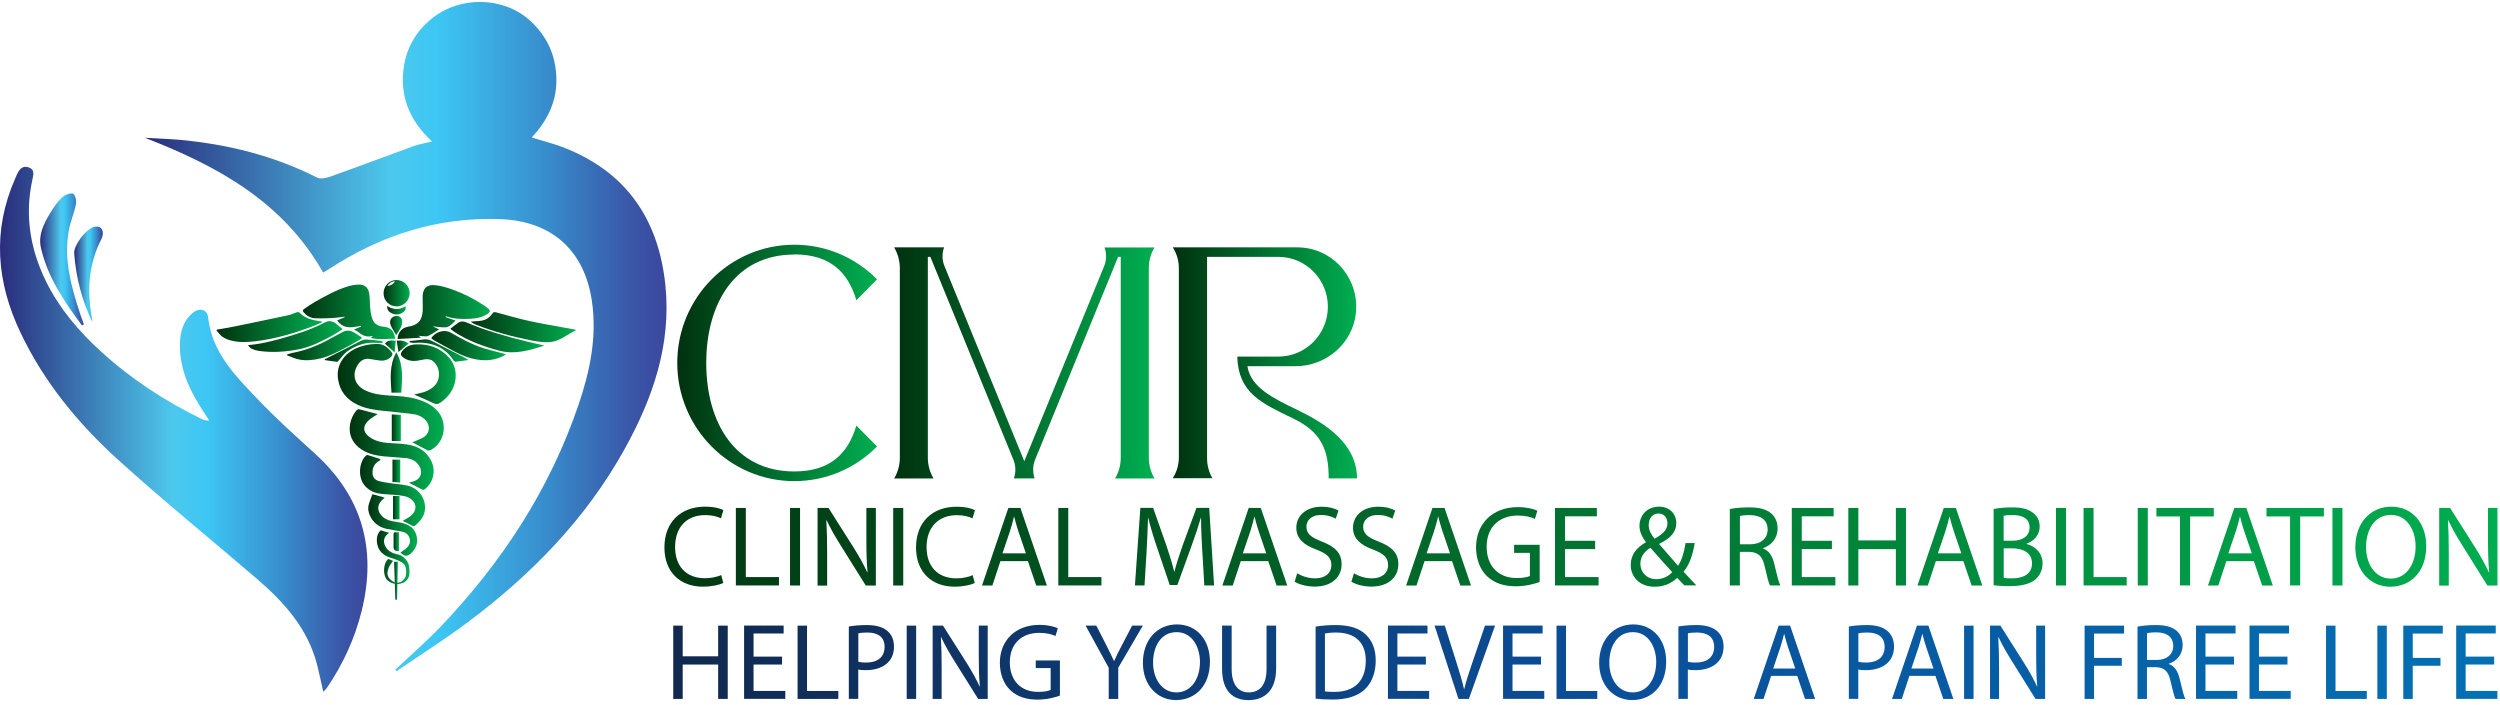 <?xml version="1.0" encoding="UTF-8"?> <svg xmlns="http://www.w3.org/2000/svg" width="376" height="106" viewBox="0 0 376 106" fill="none"><path d="M59.451 100.716C61.759 98.537 64.165 96.464 66.351 94.168C75.542 84.512 82.715 73.542 87.035 60.807C88.742 55.784 89.811 50.614 89.019 45.263C87.88 37.57 82.905 33.224 75.189 32.955C65.842 32.628 57.38 35.333 49.578 40.403C49.294 40.59 48.999 40.759 48.606 41.005C42.579 30.332 32.694 24.952 21.797 20.723C22.647 20.77 23.492 20.811 24.336 20.857C25.192 20.904 26.048 20.939 26.898 21.015C34.163 21.681 41.15 23.387 47.709 26.716C48.23 26.979 49.098 26.769 49.722 26.547C53.91 25.052 58.075 23.474 62.256 21.961C63.043 21.675 63.882 21.552 64.981 21.284C61.551 18.112 60.07 14.402 60.747 9.975C61.192 7.089 62.609 4.7 64.859 2.854C69.174 -0.686 75.768 -0.534 79.765 3.146C82.31 5.488 83.617 8.368 83.68 11.85C83.744 15.296 82.333 18.112 79.979 20.682C81.656 21.202 83.224 21.587 84.716 22.166C94.167 25.817 99.066 32.955 100.078 42.95C100.981 51.846 98.181 59.867 93.988 67.455C88.105 78.104 79.788 86.568 70.134 93.742C66.727 96.271 63.141 98.555 59.636 100.95C59.567 100.868 59.497 100.786 59.434 100.705L59.451 100.716Z" fill="url(#paint0_linear_0_2920)"></path><path d="M48.623 104.069C48.288 102.574 48.028 101.312 47.715 100.068C46.327 94.559 42.752 90.587 38.617 87.041C31.676 81.083 24.567 75.312 17.783 69.172C11.761 63.722 6.619 57.466 3.08 50.018C-0.53 42.424 -1.183 34.713 2.281 26.862C2.368 26.664 2.449 26.465 2.536 26.267C2.883 25.513 3.34 24.859 4.288 25.163C5.266 25.478 5.029 26.296 4.873 27.014C3.704 32.342 4.526 37.412 6.886 42.249C8.881 46.338 11.779 49.743 15.099 52.787C19.663 56.969 24.793 60.311 30.328 63.021C30.629 63.167 30.947 63.272 31.462 63.237C31.225 62.875 30.999 62.513 30.756 62.151C28.61 58.909 26.892 55.509 27.066 51.449C27.141 49.749 27.616 48.207 28.963 47.074C29.981 46.221 31.167 46.49 31.306 47.757C31.884 53.038 35.389 56.496 38.721 60.007C41.468 62.904 44.459 65.574 47.414 68.267C54.5 74.716 56.686 82.631 54.396 91.872C53.36 96.055 51.573 99.928 49.144 103.485C49.028 103.655 48.866 103.789 48.606 104.069H48.623Z" fill="url(#paint1_linear_0_2920)"></path><path d="M12.328 48.949C9.656 45.362 7.117 41.63 6.145 37.202C5.671 35.058 6.926 32.932 8.175 31.086C8.58 30.484 9.054 29.883 9.627 29.462C10.003 29.181 10.865 28.971 11.056 29.17C11.38 29.509 11.524 30.233 11.42 30.73C11.131 32.114 10.553 33.44 10.315 34.824C9.581 39.094 10.72 43.125 12.022 47.121C12.207 47.681 12.421 48.236 12.617 48.791C12.519 48.844 12.421 48.897 12.322 48.949H12.328Z" fill="url(#paint2_linear_0_2920)"></path><path d="M13.89 48.458C12.316 45.14 11.414 41.7 11.16 38.096C11.073 36.892 12.889 34.491 14.069 34.147C15 33.872 15.602 34.404 15.446 35.368C15.405 35.619 15.301 35.864 15.185 36.092C13.317 39.79 13.086 43.692 13.797 47.705C13.844 47.95 13.855 48.207 13.884 48.453L13.89 48.458Z" fill="url(#paint3_linear_0_2920)"></path><path d="M62.042 66.508C62.494 66.316 62.991 66.135 63.459 65.907C64.668 65.323 64.853 63.968 63.859 63.044C63.379 62.601 62.783 62.361 62.158 62.279C60.706 62.092 59.255 61.958 57.797 61.806C56.426 61.666 55.067 61.485 53.8 60.889C52.14 60.106 51.087 58.827 50.833 56.964C50.584 55.182 51.469 53.535 53.123 52.617C54.24 51.998 55.466 51.747 56.715 51.73C57.641 51.712 58.358 52.238 58.907 52.986C59.081 53.219 59.046 53.418 58.838 53.634C58.381 54.107 57.832 54.294 57.195 54.23C56.675 54.171 56.154 54.078 55.634 53.99C54.911 53.867 54.344 54.13 53.922 54.709C52.852 56.181 53.256 57.886 54.876 58.681C56.015 59.242 57.253 59.411 58.497 59.481C59.92 59.557 61.343 59.627 62.725 60.036C63.847 60.369 64.894 60.848 65.715 61.718C67.422 63.529 66.942 66.573 64.761 67.689C64.634 67.753 64.425 67.788 64.31 67.729C63.546 67.344 62.794 66.935 62.037 66.526L62.042 66.508Z" fill="url(#paint4_linear_0_2920)"></path><path d="M55.755 50.824C55.906 50.702 55.986 50.637 56.073 50.567C56.05 50.55 56.033 50.526 56.015 50.526C55.223 50.754 54.564 50.491 53.956 49.983C53.754 49.814 53.499 49.709 53.245 49.562C53.615 49.41 53.962 49.264 54.309 49.118C54.297 49.083 54.292 49.042 54.28 49.008C52.99 49.253 51.683 49.568 50.706 48.196C51.099 48.026 51.475 47.863 51.851 47.699C51.845 47.676 51.839 47.646 51.834 47.623C51.255 47.693 50.682 47.798 50.104 47.828C49.184 47.874 48.259 47.909 47.345 47.863C46.691 47.828 46.13 47.489 45.679 46.986C45.506 46.788 45.5 46.63 45.72 46.478C46.211 46.151 46.691 45.795 47.2 45.503C48.82 44.586 50.445 43.663 52.233 43.096C52.765 42.926 53.332 42.827 53.887 42.798C54.801 42.757 55.391 43.23 55.529 44.147C55.645 44.936 55.611 45.748 55.703 46.548C55.761 47.08 55.853 47.629 56.062 48.114C56.334 48.751 56.912 49.048 57.6 49.124C58.797 49.253 59.225 49.673 59.44 50.953C58.231 50.923 57.028 51.14 55.755 50.824Z" fill="url(#paint5_linear_0_2920)"></path><path d="M67.01 47.687C67.496 47.857 67.976 48.032 68.52 48.219C68.034 48.639 67.641 49.194 66.982 49.23C66.363 49.264 65.738 49.136 65.067 49.078C65.391 49.23 65.68 49.37 66.039 49.539C65.449 49.901 64.934 50.269 64.373 50.532C64.136 50.643 63.8 50.556 63.505 50.55C63.355 50.55 63.205 50.526 62.95 50.503C63.1 50.62 63.17 50.672 63.315 50.789C62.094 50.859 60.943 50.923 59.792 50.988C59.844 49.983 60.446 49.288 61.371 49.142C62.869 48.902 63.505 48.207 63.581 46.665C63.609 46.017 63.557 45.368 63.563 44.72C63.563 43.376 64.182 42.745 65.501 42.897C66.334 42.991 67.161 43.23 67.953 43.511C69.654 44.106 71.256 44.924 72.771 45.917C72.91 46.011 73.049 46.11 73.182 46.209C73.853 46.706 73.836 46.916 73.101 47.349C72.372 47.775 71.557 47.898 70.735 47.944C69.492 48.014 68.254 47.979 67.057 47.559L67.022 47.687H67.01Z" fill="url(#paint6_linear_0_2920)"></path><path d="M61.493 72.601C61.741 72.525 61.898 72.478 62.054 72.438C63.268 72.14 63.691 71.036 62.985 69.978C62.493 69.237 61.759 68.95 60.914 68.88C59.879 68.793 58.838 68.74 57.808 68.641C56.611 68.524 55.443 68.296 54.407 67.63C51.938 66.035 52.308 63.272 53.632 61.701C53.707 61.608 53.881 61.52 53.979 61.543C54.91 61.771 55.83 62.028 56.796 62.285C56.403 62.542 56.033 62.747 55.703 63.004C54.407 64.008 54.483 65.112 55.888 65.936C56.628 66.368 57.438 66.544 58.277 66.614C59.301 66.701 60.33 66.701 61.342 66.865C62.887 67.11 64.148 67.864 64.865 69.336C65.582 70.808 65.189 72.514 63.928 73.547C63.772 73.676 63.644 73.711 63.453 73.606C62.846 73.279 62.221 72.969 61.504 72.601H61.493Z" fill="url(#paint7_linear_0_2920)"></path><path d="M48.45 48.464C48.022 48.651 47.599 48.856 47.166 49.019C44.303 50.117 41.382 50.982 38.333 51.332C37.119 51.473 35.898 51.525 34.701 51.204C34.261 51.087 33.816 50.906 33.446 50.649C33.093 50.404 32.844 50.012 32.549 49.691C32.572 49.65 32.601 49.609 32.624 49.574C33.469 49.428 34.319 49.294 35.158 49.124C37.905 48.563 40.653 47.991 43.4 47.401C43.822 47.313 44.216 47.097 44.632 46.969C44.754 46.934 44.962 46.928 45.031 47.004C45.916 47.95 47.096 48.149 48.276 48.347C48.334 48.359 48.386 48.371 48.444 48.382C48.444 48.406 48.456 48.435 48.456 48.458L48.45 48.464Z" fill="url(#paint8_linear_0_2920)"></path><path d="M86.584 49.685C85.288 50.31 84.16 51.35 82.668 51.455C81.766 51.519 80.829 51.373 79.926 51.198C77.081 50.643 74.287 49.884 71.574 48.832C71.297 48.727 71.036 48.581 70.788 48.371C71.216 48.336 71.644 48.295 72.072 48.272C72.905 48.213 73.581 47.868 74.044 47.162C74.212 46.91 74.379 46.91 74.628 46.98C76.248 47.419 77.862 47.892 79.504 48.254C81.28 48.651 83.079 48.943 84.866 49.276C85.433 49.381 86 49.481 86.567 49.586C86.572 49.621 86.578 49.656 86.584 49.691V49.685Z" fill="url(#paint9_linear_0_2920)"></path><path d="M62.308 59.335C62.615 59.259 62.806 59.207 63.008 59.166C63.916 58.985 64.761 58.652 65.409 57.957C66.34 56.952 66.195 55.153 65.114 54.306C64.726 54.002 64.281 53.99 63.83 54.054C63.511 54.101 63.199 54.177 62.887 54.23C62.1 54.364 61.348 54.271 60.683 53.786C60.203 53.435 60.18 53.196 60.544 52.734C61.065 52.074 61.794 51.829 62.58 51.794C64.512 51.712 66.207 52.325 67.525 53.774C69.024 55.416 68.833 58.103 67.155 59.791C67.04 59.908 66.912 60.025 66.785 60.13C65.808 60.936 65.727 60.93 64.622 60.375C63.98 60.054 63.309 59.791 62.655 59.505C62.574 59.469 62.493 59.429 62.308 59.341V59.335Z" fill="url(#paint10_linear_0_2920)"></path><path d="M60.573 78.344C60.903 78.145 61.302 77.94 61.666 77.678C62.84 76.819 62.742 75.475 61.435 74.827C60.989 74.605 60.457 74.541 59.954 74.482C58.988 74.371 58.005 74.377 57.045 74.231C56.194 74.103 55.431 73.705 54.852 73.034C53.863 71.877 53.921 69.704 54.974 68.582C55.049 68.501 55.205 68.413 55.292 68.436C55.882 68.606 56.472 68.799 57.056 68.991C57.126 69.015 57.172 69.085 57.259 69.161C57.16 69.231 57.085 69.289 56.998 69.336C56.275 69.739 56.003 70.393 56.032 71.188C56.056 71.795 56.414 72.192 56.964 72.344C57.565 72.514 58.19 72.596 58.815 72.689C59.624 72.812 60.451 72.847 61.25 73.028C63.048 73.431 64.199 75.142 63.87 76.924C63.696 77.841 63.072 78.495 62.389 79.085C62.331 79.138 62.187 79.15 62.117 79.12C61.591 78.869 61.076 78.6 60.579 78.349L60.573 78.344Z" fill="url(#paint11_linear_0_2920)"></path><path d="M81.864 51.975C79.568 52.711 77.388 53.371 75.033 52.728C72.702 52.098 70.458 51.286 68.416 49.965C68.243 49.855 68.081 49.726 67.913 49.603C67.861 49.568 67.815 49.522 67.734 49.446C68.145 49.13 68.526 48.809 68.937 48.529C69.296 48.283 69.695 48.318 70.082 48.464C70.811 48.745 71.528 49.072 72.263 49.329C75.363 50.427 78.544 51.245 81.859 51.969L81.864 51.975Z" fill="url(#paint12_linear_0_2920)"></path><path d="M51.533 49.504C50.868 49.913 50.295 50.31 49.688 50.631C48.143 51.455 46.564 52.226 44.841 52.553C42.88 52.927 40.896 53.062 38.906 52.769C38.542 52.717 38.177 52.6 37.842 52.448C37.622 52.349 37.454 52.127 37.292 51.916C38.935 51.77 40.497 51.414 42.035 50.988C44.372 50.339 46.692 49.633 48.855 48.499C49.439 48.196 49.994 48.254 50.509 48.657C50.821 48.902 51.122 49.165 51.527 49.498L51.533 49.504Z" fill="url(#paint13_linear_0_2920)"></path><path d="M43.186 53.318C43.412 53.248 43.632 53.149 43.869 53.102C46.009 52.711 47.999 51.911 49.884 50.818C50.405 50.514 50.96 50.269 51.481 49.965C52.024 49.656 52.574 49.656 53.1 49.93C53.557 50.164 53.974 50.48 54.413 50.76C54.402 50.812 54.396 50.859 54.384 50.912C53.8 51.256 53.227 51.624 52.632 51.94C51.203 52.693 49.803 53.517 48.213 53.903C47.154 54.16 46.078 54.282 45.008 54.072C44.378 53.949 43.782 53.663 43.169 53.447C43.169 53.4 43.181 53.359 43.186 53.313V53.318Z" fill="url(#paint14_linear_0_2920)"></path><path d="M76.103 53.319C74.848 54.054 73.593 54.276 72.268 54.142C70.921 54.008 69.671 53.552 68.474 52.927C67.415 52.372 66.374 51.788 65.327 51.21C65.16 51.116 65.015 50.988 64.859 50.883C65.431 49.901 66.849 49.486 67.786 50.024C69.405 50.953 71.042 51.852 72.829 52.407C73.662 52.664 74.513 52.851 75.357 53.079C75.577 53.137 75.791 53.213 76.103 53.313V53.319Z" fill="url(#paint15_linear_0_2920)"></path><path d="M60.238 83.098C60.486 82.923 60.747 82.76 60.984 82.567C61.458 82.181 61.776 81.702 61.632 81.048C61.481 80.382 61.007 80.061 60.382 79.938C59.625 79.792 58.861 79.699 58.115 79.529C56.941 79.26 56.079 78.589 55.599 77.45C55.368 76.906 55.304 76.346 55.483 75.779C55.634 75.3 55.825 74.833 56.01 74.325C56.617 74.494 57.195 74.657 57.855 74.844C57.635 75.049 57.49 75.171 57.357 75.312C56.767 75.943 56.738 76.749 57.276 77.426C57.71 77.97 58.294 78.244 58.948 78.379C59.422 78.478 59.914 78.519 60.388 78.63C61.493 78.881 62.389 79.436 62.661 80.627C62.881 81.585 62.615 82.456 61.892 83.145C61.256 83.747 60.891 83.729 60.232 83.11L60.238 83.098Z" fill="url(#paint16_linear_0_2920)"></path><path d="M59.648 46.081C58.56 46.081 57.681 45.199 57.687 44.112C57.687 43.008 58.56 42.114 59.625 42.114C60.73 42.114 61.614 42.997 61.614 44.106C61.614 45.181 60.724 46.081 59.648 46.081ZM59.416 42.307C58.896 42.325 58.526 42.588 58.254 43.008C58.751 42.962 59.156 42.751 59.416 42.307Z" fill="url(#paint17_linear_0_2920)"></path><path d="M60.359 59.061H58.878C58.751 56.993 58.525 54.925 59.607 52.997C60.735 54.913 60.474 56.981 60.359 59.061Z" fill="url(#paint18_linear_0_2920)"></path><path d="M60.284 66.322H58.925V62.326C59.388 62.349 59.839 62.373 60.284 62.402V66.322Z" fill="url(#paint19_linear_0_2920)"></path><path d="M57.531 51.572C57.259 51.572 56.981 51.595 56.709 51.572C55.014 51.408 53.505 51.911 52.163 52.898C51.7 53.237 51.365 53.757 50.966 54.195C50.885 54.282 50.775 54.428 50.694 54.417C50.075 54.346 49.462 54.247 48.849 54.16C48.849 54.119 48.849 54.078 48.849 54.037C48.97 53.973 49.092 53.908 49.213 53.844C50.943 52.968 52.666 52.08 54.395 51.215C54.61 51.11 54.881 51.052 55.118 51.064C55.795 51.099 56.472 51.175 57.149 51.245C57.288 51.262 57.421 51.338 57.554 51.391C57.548 51.449 57.542 51.508 57.531 51.572Z" fill="url(#paint20_linear_0_2920)"></path><path d="M70.342 54.16C69.74 54.242 69.133 54.335 68.532 54.399C68.439 54.411 68.294 54.317 68.237 54.23C66.785 52.033 64.674 51.385 62.192 51.56C61.996 51.572 61.793 51.502 61.591 51.467C61.591 51.408 61.597 51.356 61.602 51.297C62.302 51.216 63.008 51.157 63.708 51.052C64.205 50.976 64.627 51.099 65.067 51.327C66.646 52.15 68.243 52.95 69.827 53.763C70.012 53.856 70.192 53.973 70.371 54.084C70.365 54.107 70.354 54.136 70.348 54.16H70.342Z" fill="url(#paint21_linear_0_2920)"></path><path d="M60.197 69.143V72.578C59.798 72.543 59.434 72.514 59.029 72.478V69.137H60.197V69.143Z" fill="url(#paint22_linear_0_2920)"></path><path d="M59.11 74.605H60.093V78.104H59.11V74.605Z" fill="url(#paint23_linear_0_2920)"></path><path d="M59.572 50.374C59.266 49.825 58.942 49.381 58.757 48.891C58.502 48.219 58.849 47.646 59.486 47.535C60.047 47.436 60.486 47.792 60.492 48.365C60.498 49.113 60.081 49.673 59.578 50.374H59.572Z" fill="url(#paint24_linear_0_2920)"></path><path d="M60.001 80.055V82.841C59.937 82.859 59.902 82.876 59.867 82.876C59.416 82.9 59.191 82.688 59.191 82.24C59.191 81.644 59.208 81.054 59.191 80.458C59.179 80.131 59.283 80.008 59.602 80.049C59.729 80.067 59.856 80.049 60.006 80.049L60.001 80.055Z" fill="url(#paint25_linear_0_2920)"></path><path d="M58.225 46.022C59.191 46.624 60.099 46.624 61.007 46.052C61.082 46.42 60.961 46.735 60.62 46.969C60.064 47.354 59.468 47.389 58.867 47.091C58.468 46.893 58.208 46.577 58.225 46.017V46.022Z" fill="url(#paint26_linear_0_2920)"></path><path d="M61.464 51.66C60.967 52.08 60.481 52.483 59.931 52.95C59.844 52.384 59.752 51.817 59.665 51.239C60.388 51.145 60.943 51.309 61.464 51.665V51.66Z" fill="url(#paint27_linear_0_2920)"></path><path d="M59.347 53.003C58.815 52.518 58.369 52.115 57.918 51.7C58.19 51.262 58.577 51.134 59.526 51.245C59.468 51.806 59.41 52.372 59.347 53.003Z" fill="url(#paint28_linear_0_2920)"></path><path d="M59.844 84.483L59.775 87.632V87.842L59.717 90.208L59.578 90.196L59.457 90.184L59.405 88.531L59.382 87.813L59.376 87.561L59.277 84.495L59.844 84.483Z" fill="url(#paint29_linear_0_2920)"></path><path d="M60.625 87.631C60.504 87.69 60.382 87.731 60.267 87.766C60.174 87.795 60.081 87.812 59.995 87.824C59.92 87.836 59.844 87.842 59.775 87.842C59.636 87.842 59.509 87.836 59.387 87.812C58.809 87.713 58.416 87.386 58.323 87.322C58.173 87.211 57.693 86.644 57.774 85.54C57.797 85.231 57.855 84.974 57.93 84.775C57.941 84.752 57.947 84.728 57.959 84.705C58.109 84.331 58.3 84.138 58.369 84.08C58.387 84.062 58.398 84.056 58.398 84.056L58.439 84.074L59.063 84.337L59.127 84.366C59.127 84.366 58.283 85.277 58.277 86.189V86.212C58.277 86.568 58.41 86.919 58.769 87.217C58.954 87.368 59.127 87.474 59.289 87.544C59.324 87.561 59.353 87.573 59.387 87.579C59.532 87.626 59.665 87.649 59.786 87.649C60.458 87.643 60.851 87.001 60.943 86.866C61.076 86.673 61.279 85.359 60.729 84.81C60.648 84.728 60.55 84.652 60.434 84.582C59.786 84.167 58.711 83.893 58.381 83.753C58.294 83.712 58.161 83.659 58.011 83.572C57.97 83.554 57.936 83.531 57.895 83.501C57.866 83.484 57.843 83.466 57.814 83.449C57.791 83.437 57.774 83.42 57.751 83.402C57.745 83.402 57.739 83.396 57.733 83.391C57.704 83.373 57.681 83.35 57.652 83.332C57.565 83.268 57.484 83.192 57.398 83.11C57.375 83.087 57.351 83.063 57.328 83.04C56.999 82.678 56.715 82.14 56.675 81.358C56.634 80.195 57.27 79.757 57.27 79.757L58.387 80.102L58.537 80.148C58.537 80.148 57.178 80.873 58.045 82.316C58.069 82.356 58.098 82.397 58.127 82.438C58.583 83.087 59.457 83.338 59.943 83.408C60.434 83.478 61.36 84.273 61.487 85.009C61.614 85.745 61.857 87.076 60.631 87.655L60.625 87.631Z" fill="url(#paint30_linear_0_2920)"></path><path d="M119.465 38.261C124.905 38.261 127.551 40.979 128.801 45.154L131.91 42.014C128.723 38.795 124.319 36.805 119.465 36.805C109.756 36.805 101.861 44.778 101.861 54.583C101.861 64.388 109.756 72.362 119.465 72.362C124.319 72.362 128.723 70.371 131.91 67.152L128.801 64.013C127.551 68.176 124.905 70.906 119.465 70.906C110.556 70.906 106.22 63.581 106.22 54.594C106.22 45.609 110.556 38.283 119.465 38.283V38.261Z" fill="url(#paint31_linear_0_2920)"></path><path d="M168.559 38.636V68.858C168.559 69.962 168.266 71.031 167.703 71.964H173.639C173.087 71.019 172.783 69.95 172.783 68.858V40.308C172.783 39.216 173.076 38.135 173.639 37.214H172.783H167.219H166.127C166.453 38.135 166.431 39.148 166.059 40.046L154.053 69.37L142.058 40.046C141.686 39.148 141.652 38.135 141.99 37.203H134.478C135.03 38.147 135.334 39.216 135.334 40.308V68.858C135.334 69.962 135.041 71.031 134.478 71.964H140.402C139.85 71.019 139.546 69.95 139.546 68.858V38.636H139.929L152.408 69.12C152.78 70.019 152.814 71.031 152.487 71.952H155.607C155.292 71.031 155.314 70.019 155.686 69.12L168.165 38.636H168.559Z" fill="url(#paint32_linear_0_2920)"></path><path d="M195.117 61.647C191.501 59.907 188.066 58.246 187.616 55.072H194.869C199.475 55.072 203.496 51.626 203.936 46.996C204.431 41.684 200.286 37.203 195.128 37.203H176.387C176.984 38.135 177.299 39.216 177.299 40.331V68.79C177.299 69.893 176.984 70.985 176.387 71.918H182.345L182.288 71.816C181.804 70.94 181.545 69.962 181.545 68.961V38.636H192.29C196.378 38.636 199.712 42.003 199.712 46.132C199.712 50.261 196.378 53.628 192.29 53.628H186.084C186.253 59.122 189.688 60.612 194.497 62.944C198.71 64.968 199.836 67.63 199.836 71.952H204.093C204.093 66.72 199.329 63.672 195.117 61.647Z" fill="url(#paint33_linear_0_2920)"></path><g clip-path="url(#clip0_0_2920)"><path d="M108.779 87.676C108.222 87.955 107.117 88.233 105.695 88.233C102.408 88.233 99.929 86.158 99.929 82.333C99.929 78.509 102.408 76.203 106.031 76.203C107.482 76.203 108.405 76.51 108.799 76.721L108.433 77.951C107.866 77.673 107.05 77.471 106.079 77.471C103.35 77.461 101.534 79.21 101.534 82.276C101.534 85.129 103.177 86.965 106.012 86.965C106.925 86.965 107.866 86.773 108.472 86.484L108.779 87.676Z" fill="url(#paint34_linear_0_2920)"></path><path d="M110.663 76.395H112.171V86.792H117.158V88.051H110.672V76.395H110.663Z" fill="url(#paint35_linear_0_2920)"></path><path d="M120.329 76.395V88.061H118.821V76.395H120.329Z" fill="url(#paint36_linear_0_2920)"></path><path d="M122.962 88.051V76.395H124.606L128.344 82.295C129.208 83.659 129.881 84.889 130.438 86.081L130.477 86.062C130.342 84.505 130.304 83.083 130.304 81.267V76.395H131.726V88.061H130.208L126.508 82.141C125.691 80.844 124.913 79.508 124.327 78.249L124.279 78.269C124.365 79.739 124.404 81.142 124.404 83.083V88.07H122.982L122.962 88.051Z" fill="url(#paint37_linear_0_2920)"></path><path d="M135.849 76.395V88.06H134.34V76.395H135.849Z" fill="url(#paint38_linear_0_2920)"></path><path d="M146.621 87.676C146.064 87.955 144.959 88.234 143.537 88.234C140.25 88.234 137.771 86.158 137.771 82.333C137.771 78.509 140.241 76.212 143.863 76.212C145.314 76.212 146.237 76.52 146.631 76.731L146.266 77.961C145.699 77.683 144.882 77.481 143.911 77.481C141.182 77.481 139.357 79.23 139.357 82.295C139.357 85.149 141 86.984 143.834 86.984C144.747 86.984 145.689 86.792 146.294 86.504L146.602 87.695L146.621 87.676Z" fill="url(#paint39_linear_0_2920)"></path><path d="M150.464 84.39L149.253 88.06H147.697L151.656 76.395H153.472L157.45 88.06H155.845L154.596 84.39H150.464ZM154.289 83.208L153.145 79.854C152.886 79.095 152.713 78.403 152.54 77.73H152.501C152.328 78.422 152.136 79.133 151.915 79.844L150.772 83.217H154.289V83.208Z" fill="url(#paint40_linear_0_2920)"></path><path d="M159.161 76.395H160.669V86.792H165.657V88.051H159.17V76.395H159.161Z" fill="url(#paint41_linear_0_2920)"></path><path d="M180.82 82.929C180.734 81.305 180.628 79.345 180.647 77.894H180.599C180.205 79.258 179.715 80.719 179.129 82.324L177.072 87.984H175.929L174.046 82.429C173.488 80.786 173.027 79.278 172.7 77.894H172.662C172.623 79.345 172.537 81.305 172.441 83.054L172.133 88.051H170.692L171.509 76.385H173.431L175.42 82.026C175.9 83.457 176.304 84.745 176.592 85.956H176.64C176.938 84.784 177.351 83.496 177.87 82.026L179.946 76.385H181.867L182.598 88.051H181.128L180.83 82.929H180.82Z" fill="url(#paint42_linear_0_2920)"></path><path d="M186.615 84.39L185.404 88.06H183.847L187.806 76.395H189.622L193.601 88.06H191.996L190.747 84.39H186.615ZM190.439 83.208L189.296 79.854C189.036 79.095 188.863 78.403 188.69 77.73H188.652C188.479 78.422 188.287 79.133 188.066 79.844L186.922 83.217H190.439V83.208Z" fill="url(#paint43_linear_0_2920)"></path><path d="M195.1 86.225C195.772 86.638 196.762 86.984 197.8 86.984C199.337 86.984 200.241 86.167 200.241 84.995C200.241 83.909 199.616 83.285 198.04 82.679C196.138 82.007 194.965 81.017 194.965 79.374C194.965 77.558 196.474 76.212 198.732 76.212C199.924 76.212 200.788 76.491 201.307 76.779L200.894 78.009C200.51 77.798 199.731 77.452 198.684 77.452C197.089 77.452 196.483 78.403 196.483 79.201C196.483 80.287 197.195 80.825 198.799 81.449C200.769 82.208 201.778 83.16 201.778 84.87C201.778 86.667 200.442 88.224 197.694 88.224C196.57 88.224 195.34 87.897 194.715 87.484L195.1 86.225Z" fill="url(#paint44_linear_0_2920)"></path><path d="M203.633 86.225C204.306 86.638 205.295 86.984 206.333 86.984C207.871 86.984 208.774 86.168 208.774 84.995C208.774 83.909 208.149 83.285 206.573 82.679C204.671 82.007 203.489 81.017 203.489 79.374C203.489 77.558 204.997 76.212 207.265 76.212C208.457 76.212 209.322 76.491 209.84 76.779L209.427 78.009C209.043 77.798 208.265 77.452 207.217 77.452C205.622 77.452 205.017 78.403 205.017 79.201C205.017 80.287 205.728 80.825 207.332 81.449C209.302 82.209 210.311 83.16 210.311 84.87C210.311 86.667 208.976 88.224 206.227 88.224C205.103 88.224 203.873 87.897 203.249 87.484L203.633 86.225Z" fill="url(#paint45_linear_0_2920)"></path><path d="M214.25 84.39L213.04 88.061H211.483L215.442 76.395H217.258L221.236 88.061H219.632L218.382 84.39H214.25ZM218.075 83.208L216.931 79.854C216.672 79.095 216.499 78.403 216.326 77.731H216.288C216.115 78.422 215.922 79.133 215.701 79.845L214.558 83.218H218.075V83.208Z" fill="url(#paint46_linear_0_2920)"></path><path d="M231.566 87.532C230.894 87.772 229.558 88.176 227.982 88.176C226.214 88.176 224.763 87.724 223.62 86.638C222.62 85.668 221.996 84.111 221.996 82.295C222.015 78.816 224.398 76.27 228.309 76.27C229.664 76.27 230.711 76.568 231.22 76.808L230.855 78.038C230.231 77.759 229.452 77.538 228.28 77.538C225.445 77.538 223.591 79.306 223.591 82.228C223.591 85.149 225.368 86.936 228.088 86.936C229.078 86.936 229.75 86.802 230.096 86.629V83.15H227.723V81.939H231.566V87.541V87.532Z" fill="url(#paint47_linear_0_2920)"></path><path d="M239.907 82.583H235.372V86.792H240.426V88.051H233.873V76.395H240.167V77.654H235.372V81.334H239.907V82.583Z" fill="url(#paint48_linear_0_2920)"></path><path d="M253.342 88.051C253.015 87.724 252.698 87.397 252.256 86.907C251.256 87.839 250.132 88.243 248.845 88.243C246.577 88.243 245.26 86.725 245.26 84.976C245.26 83.381 246.212 82.295 247.547 81.564V81.516C246.942 80.757 246.577 79.912 246.577 79.076C246.577 77.653 247.595 76.203 249.536 76.203C250.987 76.203 252.112 77.173 252.112 78.682C252.112 79.912 251.401 80.882 249.546 81.795V81.843C250.536 82.987 251.641 84.265 252.381 85.091C252.919 84.274 253.284 83.15 253.505 81.68H254.889C254.581 83.515 254.072 84.966 253.207 85.985C253.832 86.638 254.437 87.301 255.129 88.041H253.332L253.342 88.051ZM251.506 86.052C250.814 85.293 249.517 83.871 248.22 82.381C247.595 82.775 246.711 83.525 246.711 84.755C246.711 86.09 247.701 87.109 249.104 87.109C250.103 87.109 250.959 86.657 251.506 86.052ZM247.96 78.931C247.96 79.758 248.345 80.402 248.845 81.026C250.017 80.354 250.786 79.729 250.786 78.739C250.786 78.028 250.392 77.231 249.44 77.231C248.489 77.231 247.97 78.028 247.97 78.922L247.96 78.931Z" fill="url(#paint49_linear_0_2920)"></path><path d="M260.173 76.549C260.933 76.395 262.028 76.308 263.066 76.308C264.671 76.308 265.708 76.606 266.439 77.26C267.025 77.778 267.352 78.576 267.352 79.47C267.352 81.007 266.381 82.035 265.151 82.448V82.497C266.054 82.804 266.592 83.64 266.861 84.851C267.246 86.475 267.515 87.599 267.765 88.051H266.208C266.016 87.724 265.756 86.715 265.43 85.264C265.084 83.659 264.459 83.054 263.095 82.996H261.672V88.051H260.164V76.549H260.173ZM261.682 81.862H263.22C264.824 81.862 265.852 80.978 265.852 79.652C265.852 78.144 264.767 77.49 263.172 77.471C262.441 77.471 261.922 77.538 261.682 77.606V81.862Z" fill="url(#paint50_linear_0_2920)"></path><path d="M275.519 82.583H270.984V86.792H276.038V88.051H269.485V76.395H275.779V77.653H270.984V81.334H275.519V82.583Z" fill="url(#paint51_linear_0_2920)"></path><path d="M279.498 76.395V81.276H285.138V76.395H286.657V88.06H285.138V82.593H279.498V88.06H277.989V76.395H279.498Z" fill="url(#paint52_linear_0_2920)"></path><path d="M291.154 84.39L289.943 88.06H288.386L292.345 76.395H294.161L298.14 88.06H296.535L295.286 84.39H291.154ZM294.978 83.208L293.835 79.854C293.575 79.095 293.402 78.403 293.229 77.73H293.191C293.018 78.422 292.826 79.133 292.605 79.844L291.461 83.217H294.978V83.208Z" fill="url(#paint53_linear_0_2920)"></path><path d="M299.85 76.549C300.503 76.414 301.541 76.308 302.598 76.308C304.107 76.308 305.068 76.568 305.798 77.154C306.403 77.606 306.769 78.297 306.769 79.21C306.769 80.335 306.029 81.324 304.799 81.776V81.814C305.904 82.093 307.201 83.006 307.201 84.736C307.201 85.735 306.807 86.504 306.211 87.071C305.394 87.811 304.088 88.156 302.175 88.156C301.138 88.156 300.34 88.089 299.84 88.022V76.549H299.85ZM301.359 81.324H302.723C304.318 81.324 305.25 80.498 305.25 79.364C305.25 77.999 304.213 77.461 302.685 77.461C301.993 77.461 301.599 77.509 301.349 77.567V81.324H301.359ZM301.359 86.917C301.656 86.965 302.089 86.984 302.617 86.984C304.174 86.984 305.615 86.417 305.615 84.716C305.615 83.121 304.251 82.468 302.608 82.468H301.359V86.917Z" fill="url(#paint54_linear_0_2920)"></path><path d="M310.728 76.395V88.06H309.219V76.395H310.728Z" fill="url(#paint55_linear_0_2920)"></path><path d="M313.361 76.395H314.869V86.792H319.856V88.051H313.37V76.395H313.361Z" fill="url(#paint56_linear_0_2920)"></path><path d="M323.027 76.395V88.06H321.519V76.395H323.027Z" fill="url(#paint57_linear_0_2920)"></path><path d="M327.871 77.673H324.325V76.395H332.954V77.673H329.389V88.051H327.871V77.673Z" fill="url(#paint58_linear_0_2920)"></path><path d="M334.847 84.39L333.636 88.06H332.079L336.038 76.395H337.855L341.833 88.06H340.228L338.979 84.39H334.847ZM338.662 83.208L337.518 79.854C337.259 79.095 337.086 78.403 336.913 77.73H336.874C336.701 78.422 336.509 79.133 336.288 79.844L335.145 83.217H338.662V83.208Z" fill="url(#paint59_linear_0_2920)"></path><path d="M344.427 77.673H340.882V76.395H349.511V77.673H345.946V88.051H344.427V77.673Z" fill="url(#paint60_linear_0_2920)"></path><path d="M352.307 76.395V88.06H350.798V76.395H352.307Z" fill="url(#paint61_linear_0_2920)"></path><path d="M364.905 82.103C364.905 86.119 362.464 88.243 359.485 88.243C356.507 88.243 354.239 85.85 354.239 82.324C354.239 78.624 356.535 76.203 359.658 76.203C362.781 76.203 364.905 78.643 364.905 82.103ZM355.853 82.295C355.853 84.784 357.208 87.022 359.572 87.022C361.936 87.022 363.31 84.822 363.31 82.18C363.31 79.864 362.099 77.442 359.591 77.442C357.083 77.442 355.853 79.748 355.853 82.304V82.295Z" fill="url(#paint62_linear_0_2920)"></path><path d="M366.855 88.051V76.395H368.498L372.236 82.295C373.101 83.659 373.774 84.889 374.331 86.081L374.369 86.062C374.235 84.505 374.196 83.083 374.196 81.267V76.395H375.619V88.061H374.1L370.401 82.141C369.584 80.844 368.806 79.508 368.22 78.249L368.171 78.269C368.258 79.739 368.296 81.142 368.296 83.083V88.07H366.874L366.855 88.051Z" fill="url(#paint63_linear_0_2920)"></path><path d="M102.678 94.095V98.707H108.011V94.095H109.452V105.117H108.011V99.947H102.678V105.117H101.255V94.095H102.678Z" fill="url(#paint64_linear_0_2920)"></path><path d="M117.62 99.947H113.334V103.915H118.11V105.107H111.912V94.085H117.86V95.277H113.334V98.755H117.62V99.937V99.947Z" fill="url(#paint65_linear_0_2920)"></path><path d="M119.955 94.095H121.377V103.925H126.085V105.117H119.955V94.095Z" fill="url(#paint66_linear_0_2920)"></path><path d="M127.671 94.219C128.363 94.104 129.257 94.008 130.4 94.008C131.803 94.008 132.841 94.335 133.494 94.921C134.1 95.44 134.455 96.247 134.455 97.227C134.455 98.207 134.157 99.014 133.6 99.581C132.851 100.379 131.621 100.792 130.227 100.792C129.804 100.792 129.411 100.773 129.084 100.696V105.107H127.662V94.219H127.671ZM129.093 99.533C129.401 99.61 129.795 99.649 130.275 99.649C131.995 99.649 133.043 98.813 133.043 97.294C133.043 95.776 132.015 95.132 130.439 95.132C129.814 95.132 129.343 95.18 129.093 95.248V99.533Z" fill="url(#paint67_linear_0_2920)"></path><path d="M137.79 94.095V105.117H136.368V94.095H137.79Z" fill="url(#paint68_linear_0_2920)"></path><path d="M140.269 105.117V94.095H141.826L145.362 99.668C146.179 100.956 146.813 102.119 147.341 103.253L147.37 103.233C147.236 101.763 147.207 100.418 147.207 98.707V94.095H148.552V105.117H147.111L143.613 99.524C142.844 98.294 142.104 97.035 141.557 95.844L141.509 95.863C141.586 97.256 141.624 98.582 141.624 100.408V105.117H140.279H140.269Z" fill="url(#paint69_linear_0_2920)"></path><path d="M159.42 104.617C158.786 104.848 157.527 105.223 156.037 105.223C154.365 105.223 153.001 104.8 151.915 103.772C150.964 102.859 150.377 101.388 150.377 99.668C150.397 96.382 152.655 93.98 156.345 93.98C157.623 93.98 158.622 94.258 159.093 94.489L158.747 95.652C158.161 95.392 157.421 95.181 156.306 95.181C153.625 95.181 151.876 96.853 151.876 99.611C151.876 102.369 153.558 104.06 156.124 104.06C157.056 104.06 157.69 103.925 158.017 103.762V100.476H155.778V99.332H159.41V104.627L159.42 104.617Z" fill="url(#paint70_linear_0_2920)"></path><path d="M166.752 105.117V100.437L163.274 94.095H164.888L166.445 97.141C166.868 97.977 167.194 98.65 167.54 99.409H167.569C167.877 98.688 168.252 97.968 168.684 97.141L170.269 94.095H171.884L168.184 100.427V105.117H166.743H166.752Z" fill="url(#paint71_linear_0_2920)"></path><path d="M181.973 99.486C181.973 103.281 179.667 105.29 176.851 105.29C174.036 105.29 171.893 103.032 171.893 99.697C171.893 96.199 174.065 93.912 177.015 93.912C179.965 93.912 181.973 96.219 181.973 99.486ZM173.421 99.668C173.421 102.023 174.699 104.137 176.938 104.137C179.177 104.137 180.474 102.061 180.474 99.553C180.474 97.362 179.331 95.075 176.957 95.075C174.584 95.075 173.421 97.247 173.421 99.668Z" fill="url(#paint72_linear_0_2920)"></path><path d="M185.241 94.095V100.62C185.241 103.089 186.336 104.137 187.806 104.137C189.44 104.137 190.487 103.06 190.487 100.62V94.095H191.929V100.524C191.929 103.906 190.151 105.299 187.758 105.299C185.5 105.299 183.799 104.012 183.799 100.591V94.095H185.241Z" fill="url(#paint73_linear_0_2920)"></path><path d="M197.857 94.24C198.722 94.105 199.75 94.009 200.884 94.009C202.931 94.009 204.382 94.48 205.352 95.383C206.332 96.286 206.909 97.555 206.909 99.342C206.909 101.129 206.352 102.609 205.323 103.628C204.295 104.656 202.594 105.213 200.451 105.213C199.442 105.213 198.587 105.165 197.867 105.079V94.24H197.857ZM199.279 103.983C199.635 104.051 200.163 104.06 200.72 104.06C203.757 104.06 205.41 102.359 205.41 99.381C205.429 96.776 203.959 95.133 200.942 95.133C200.202 95.133 199.654 95.201 199.269 95.278V103.974L199.279 103.983Z" fill="url(#paint74_linear_0_2920)"></path><path d="M214.453 99.947H210.167V103.916H214.943V105.107H208.745V94.085H214.693V95.277H210.167V98.755H214.453V99.937V99.947Z" fill="url(#paint75_linear_0_2920)"></path><path d="M219.353 105.117L215.759 94.095H217.297L219.017 99.524C219.488 101.014 219.901 102.349 220.189 103.647H220.218C220.525 102.369 220.987 100.985 221.477 99.543L223.341 94.095H224.859L220.919 105.117H219.353Z" fill="url(#paint76_linear_0_2920)"></path><path d="M231.768 99.947H227.482V103.915H232.258V105.107H226.06V94.085H232.008V95.277H227.482V98.755H231.768V99.937V99.947Z" fill="url(#paint77_linear_0_2920)"></path><path d="M234.103 94.095H235.525V103.925H240.234V105.117H234.103V94.095Z" fill="url(#paint78_linear_0_2920)"></path><path d="M250.593 99.486C250.593 103.281 248.287 105.29 245.472 105.29C242.656 105.29 240.513 103.032 240.513 99.697C240.513 96.199 242.685 93.912 245.635 93.912C248.585 93.912 250.593 96.219 250.593 99.486ZM242.041 99.668C242.041 102.023 243.319 104.137 245.558 104.137C247.797 104.137 249.094 102.061 249.094 99.553C249.094 97.362 247.951 95.075 245.577 95.075C243.204 95.075 242.041 97.247 242.041 99.668Z" fill="url(#paint79_linear_0_2920)"></path><path d="M252.438 94.219C253.13 94.104 254.023 94.008 255.167 94.008C256.57 94.008 257.608 94.335 258.261 94.921C258.866 95.44 259.222 96.247 259.222 97.227C259.222 98.207 258.924 99.014 258.367 99.581C257.617 100.379 256.387 100.792 254.994 100.792C254.571 100.792 254.177 100.773 253.85 100.696V105.107H252.428V94.219H252.438ZM253.86 99.533C254.167 99.61 254.561 99.649 255.042 99.649C256.762 99.649 257.809 98.813 257.809 97.294C257.809 95.776 256.781 95.132 255.205 95.132C254.581 95.132 254.11 95.18 253.86 95.248V99.533Z" fill="url(#paint80_linear_0_2920)"></path><path d="M266.381 101.648L265.237 105.117H263.767L267.515 94.095H269.235L272.992 105.117H271.474L270.301 101.648H266.39H266.381ZM270.003 100.533L268.927 97.362C268.677 96.641 268.514 95.988 268.351 95.354H268.322C268.159 96.007 267.976 96.68 267.765 97.353L266.688 100.543H270.003V100.533Z" fill="url(#paint81_linear_0_2920)"></path><path d="M278.076 94.219C278.767 94.104 279.661 94.008 280.805 94.008C282.208 94.008 283.245 94.335 283.899 94.921C284.504 95.44 284.86 96.247 284.86 97.227C284.86 98.207 284.562 99.014 284.004 99.581C283.255 100.379 282.025 100.792 280.632 100.792C280.209 100.792 279.815 100.773 279.488 100.696V105.107H278.066V94.219H278.076ZM279.498 99.533C279.805 99.61 280.199 99.649 280.68 99.649C282.4 99.649 283.447 98.813 283.447 97.294C283.447 95.776 282.419 95.132 280.843 95.132C280.218 95.132 279.748 95.18 279.498 95.248V99.533Z" fill="url(#paint82_linear_0_2920)"></path><path d="M287.176 101.648L286.032 105.117H284.562L288.31 94.095H290.03L293.787 105.117H292.269L291.087 101.648H287.176ZM290.789 100.533L289.713 97.362C289.463 96.641 289.299 95.988 289.136 95.354H289.107C288.944 96.007 288.761 96.68 288.55 97.353L287.474 100.543H290.789V100.533Z" fill="url(#paint83_linear_0_2920)"></path><path d="M296.823 94.095V105.117H295.401V94.095H296.823Z" fill="url(#paint84_linear_0_2920)"></path><path d="M299.302 105.117V94.095H300.859L304.395 99.668C305.212 100.956 305.846 102.119 306.375 103.253L306.403 103.233C306.269 101.763 306.24 100.418 306.24 98.707V94.095H307.585V105.117H306.144L302.646 99.524C301.878 98.294 301.138 97.035 300.59 95.844L300.542 95.863C300.619 97.256 300.657 98.582 300.657 100.408V105.117H299.312H299.302Z" fill="url(#paint85_linear_0_2920)"></path><path d="M313.524 94.095H319.462V95.287H314.946V98.948H319.117V100.13H314.946V105.117H313.524V94.095Z" fill="url(#paint86_linear_0_2920)"></path><path d="M321.49 94.24C322.21 94.096 323.238 94.009 324.219 94.009C325.737 94.009 326.717 94.288 327.409 94.912C327.966 95.402 328.274 96.152 328.274 97.007C328.274 98.458 327.361 99.429 326.198 99.823V99.871C327.053 100.169 327.553 100.947 327.822 102.09C328.178 103.628 328.447 104.695 328.668 105.117H327.197C327.015 104.81 326.775 103.859 326.458 102.484C326.131 100.966 325.545 100.39 324.247 100.342H322.902V105.117H321.48V94.24H321.49ZM322.912 99.256H324.363C325.881 99.256 326.852 98.42 326.852 97.161C326.852 95.739 325.823 95.114 324.315 95.105C323.632 95.105 323.133 95.172 322.912 95.239V99.265V99.256Z" fill="url(#paint87_linear_0_2920)"></path><path d="M335.991 99.947H331.705V103.915H336.481V105.107H330.283V94.085H336.231V95.277H331.705V98.755H335.991V99.937V99.947Z" fill="url(#paint88_linear_0_2920)"></path><path d="M344.034 99.947H339.748V103.915H344.524V105.107H338.326V94.085H344.274V95.277H339.748V98.755H344.034V99.937V99.947Z" fill="url(#paint89_linear_0_2920)"></path><path d="M349.837 94.095H351.26V103.925H355.968V105.117H349.837V94.095Z" fill="url(#paint90_linear_0_2920)"></path><path d="M358.975 94.095V105.117H357.553V94.095H358.975Z" fill="url(#paint91_linear_0_2920)"></path><path d="M361.455 94.095H367.393V95.287H362.877V98.948H367.047V100.13H362.877V105.117H361.455V94.095Z" fill="url(#paint92_linear_0_2920)"></path><path d="M375.12 99.947H370.834V103.915H375.61V105.107H369.412V94.085H375.36V95.277H370.834V98.755H375.12V99.937V99.947Z" fill="url(#paint93_linear_0_2920)"></path></g><defs><linearGradient id="paint0_linear_0_2920" x1="21.797" y1="50.626" x2="100.263" y2="50.626" gradientUnits="userSpaceOnUse"><stop stop-color="#2A2D7C"></stop><stop offset="0.47" stop-color="#4DC8ED"></stop><stop offset="0.56" stop-color="#3DC7F4"></stop><stop offset="0.78" stop-color="#388ACA"></stop><stop offset="0.8" stop-color="#3882C4"></stop><stop offset="0.93" stop-color="#3A57A8"></stop><stop offset="1" stop-color="#3B479D"></stop></linearGradient><linearGradient id="paint1_linear_0_2920" x1="0.002" y1="64.581" x2="55.281" y2="64.581" gradientUnits="userSpaceOnUse"><stop stop-color="#2A2D7C"></stop><stop offset="0.47" stop-color="#4DC8ED"></stop><stop offset="0.56" stop-color="#3DC7F4"></stop><stop offset="0.78" stop-color="#388ACA"></stop><stop offset="0.8" stop-color="#3882C4"></stop><stop offset="0.93" stop-color="#3A57A8"></stop><stop offset="1" stop-color="#3B479D"></stop></linearGradient><linearGradient id="paint2_linear_0_2920" x1="6.041" y1="39.019" x2="12.623" y2="39.019" gradientUnits="userSpaceOnUse"><stop stop-color="#2A2D7C"></stop><stop offset="0.47" stop-color="#4DC8ED"></stop><stop offset="0.56" stop-color="#3DC7F4"></stop><stop offset="0.78" stop-color="#388ACA"></stop><stop offset="0.8" stop-color="#3882C4"></stop><stop offset="0.93" stop-color="#3A57A8"></stop><stop offset="1" stop-color="#3B479D"></stop></linearGradient><linearGradient id="paint3_linear_0_2920" x1="11.16" y1="41.267" x2="15.475" y2="41.267" gradientUnits="userSpaceOnUse"><stop stop-color="#2A2D7C"></stop><stop offset="0.47" stop-color="#4DC8ED"></stop><stop offset="0.56" stop-color="#3DC7F4"></stop><stop offset="0.78" stop-color="#388ACA"></stop><stop offset="0.8" stop-color="#3882C4"></stop><stop offset="0.93" stop-color="#3A57A8"></stop><stop offset="1" stop-color="#3B479D"></stop></linearGradient><linearGradient id="paint4_linear_0_2920" x1="50.798" y1="59.732" x2="66.751" y2="59.732" gradientUnits="userSpaceOnUse"><stop stop-color="#00310E"></stop><stop offset="1" stop-color="#00AE51"></stop></linearGradient><linearGradient id="paint5_linear_0_2920" x1="45.552" y1="46.899" x2="59.44" y2="46.899" gradientUnits="userSpaceOnUse"><stop stop-color="#00310E"></stop><stop offset="1" stop-color="#00AE51"></stop></linearGradient><linearGradient id="paint6_linear_0_2920" x1="59.798" y1="46.934" x2="73.668" y2="46.934" gradientUnits="userSpaceOnUse"><stop stop-color="#00310E"></stop><stop offset="1" stop-color="#00AE51"></stop></linearGradient><linearGradient id="paint7_linear_0_2920" x1="52.597" y1="67.601" x2="65.212" y2="67.601" gradientUnits="userSpaceOnUse"><stop stop-color="#00310E"></stop><stop offset="1" stop-color="#00AE51"></stop></linearGradient><linearGradient id="paint8_linear_0_2920" x1="32.544" y1="49.194" x2="48.45" y2="49.194" gradientUnits="userSpaceOnUse"><stop stop-color="#00310E"></stop><stop offset="1" stop-color="#00AE51"></stop></linearGradient><linearGradient id="paint9_linear_0_2920" x1="70.782" y1="49.206" x2="86.584" y2="49.206" gradientUnits="userSpaceOnUse"><stop stop-color="#00310E"></stop><stop offset="1" stop-color="#00AE51"></stop></linearGradient><linearGradient id="paint10_linear_0_2920" x1="60.295" y1="56.274" x2="68.543" y2="56.274" gradientUnits="userSpaceOnUse"><stop stop-color="#00310E"></stop><stop offset="1" stop-color="#00AE51"></stop></linearGradient><linearGradient id="paint11_linear_0_2920" x1="54.141" y1="73.781" x2="63.922" y2="73.781" gradientUnits="userSpaceOnUse"><stop stop-color="#00310E"></stop><stop offset="1" stop-color="#00AE51"></stop></linearGradient><linearGradient id="paint12_linear_0_2920" x1="67.74" y1="50.672" x2="81.864" y2="50.672" gradientUnits="userSpaceOnUse"><stop stop-color="#00310E"></stop><stop offset="1" stop-color="#00AE51"></stop></linearGradient><linearGradient id="paint13_linear_0_2920" x1="37.298" y1="50.626" x2="51.533" y2="50.626" gradientUnits="userSpaceOnUse"><stop stop-color="#00310E"></stop><stop offset="1" stop-color="#00AE51"></stop></linearGradient><linearGradient id="paint14_linear_0_2920" x1="43.169" y1="51.957" x2="54.407" y2="51.957" gradientUnits="userSpaceOnUse"><stop stop-color="#00310E"></stop><stop offset="1" stop-color="#00AE51"></stop></linearGradient><linearGradient id="paint15_linear_0_2920" x1="64.859" y1="51.987" x2="76.103" y2="51.987" gradientUnits="userSpaceOnUse"><stop stop-color="#00310E"></stop><stop offset="1" stop-color="#00AE51"></stop></linearGradient><linearGradient id="paint16_linear_0_2920" x1="55.385" y1="78.945" x2="62.742" y2="78.945" gradientUnits="userSpaceOnUse"><stop stop-color="#00310E"></stop><stop offset="1" stop-color="#00AE51"></stop></linearGradient><linearGradient id="paint17_linear_0_2920" x1="57.687" y1="44.095" x2="61.614" y2="44.095" gradientUnits="userSpaceOnUse"><stop stop-color="#00310E"></stop><stop offset="1" stop-color="#00AE51"></stop></linearGradient><linearGradient id="paint18_linear_0_2920" x1="58.774" y1="56.023" x2="60.474" y2="56.023" gradientUnits="userSpaceOnUse"><stop stop-color="#00310E"></stop><stop offset="1" stop-color="#00AE51"></stop></linearGradient><linearGradient id="paint19_linear_0_2920" x1="58.925" y1="64.324" x2="60.284" y2="64.324" gradientUnits="userSpaceOnUse"><stop stop-color="#00310E"></stop><stop offset="1" stop-color="#00AE51"></stop></linearGradient><linearGradient id="paint20_linear_0_2920" x1="48.849" y1="52.734" x2="57.554" y2="52.734" gradientUnits="userSpaceOnUse"><stop stop-color="#00310E"></stop><stop offset="1" stop-color="#00AE51"></stop></linearGradient><linearGradient id="paint21_linear_0_2920" x1="61.591" y1="52.711" x2="70.365" y2="52.711" gradientUnits="userSpaceOnUse"><stop stop-color="#00310E"></stop><stop offset="1" stop-color="#00AE51"></stop></linearGradient><linearGradient id="paint22_linear_0_2920" x1="59.035" y1="70.86" x2="60.197" y2="70.86" gradientUnits="userSpaceOnUse"><stop stop-color="#00310E"></stop><stop offset="1" stop-color="#00AE51"></stop></linearGradient><linearGradient id="paint23_linear_0_2920" x1="59.11" y1="76.357" x2="60.087" y2="76.357" gradientUnits="userSpaceOnUse"><stop stop-color="#00310E"></stop><stop offset="1" stop-color="#00AE51"></stop></linearGradient><linearGradient id="paint24_linear_0_2920" x1="58.676" y1="48.943" x2="60.492" y2="48.943" gradientUnits="userSpaceOnUse"><stop stop-color="#00310E"></stop><stop offset="1" stop-color="#00AE51"></stop></linearGradient><linearGradient id="paint25_linear_0_2920" x1="59.185" y1="81.469" x2="60.001" y2="81.469" gradientUnits="userSpaceOnUse"><stop stop-color="#00310E"></stop><stop offset="1" stop-color="#00AE51"></stop></linearGradient><linearGradient id="paint26_linear_0_2920" x1="58.225" y1="46.659" x2="61.03" y2="46.659" gradientUnits="userSpaceOnUse"><stop stop-color="#00310E"></stop><stop offset="1" stop-color="#00AE51"></stop></linearGradient><linearGradient id="paint27_linear_0_2920" x1="59.665" y1="52.08" x2="61.464" y2="52.08" gradientUnits="userSpaceOnUse"><stop stop-color="#00310E"></stop><stop offset="1" stop-color="#00AE51"></stop></linearGradient><linearGradient id="paint28_linear_0_2920" x1="57.918" y1="52.103" x2="59.526" y2="52.103" gradientUnits="userSpaceOnUse"><stop stop-color="#00310E"></stop><stop offset="1" stop-color="#00AE51"></stop></linearGradient><linearGradient id="paint29_linear_0_2920" x1="59.277" y1="87.345" x2="59.844" y2="87.345" gradientUnits="userSpaceOnUse"><stop stop-color="#00310E"></stop><stop offset="1" stop-color="#00AE51"></stop></linearGradient><linearGradient id="paint30_linear_0_2920" x1="56.663" y1="83.788" x2="61.591" y2="83.788" gradientUnits="userSpaceOnUse"><stop stop-color="#00310E"></stop><stop offset="1" stop-color="#00AE51"></stop></linearGradient><linearGradient id="paint31_linear_0_2920" x1="101.861" y1="54.572" x2="131.91" y2="54.572" gradientUnits="userSpaceOnUse"><stop stop-color="#00310E"></stop><stop offset="1" stop-color="#00AE51"></stop></linearGradient><linearGradient id="paint32_linear_0_2920" x1="134.478" y1="54.572" x2="173.65" y2="54.572" gradientUnits="userSpaceOnUse"><stop stop-color="#00310E"></stop><stop offset="1" stop-color="#00AE51"></stop></linearGradient><linearGradient id="paint33_linear_0_2920" x1="176.387" y1="54.572" x2="204.093" y2="54.572" gradientUnits="userSpaceOnUse"><stop stop-color="#00310E"></stop><stop offset="1" stop-color="#00AE51"></stop></linearGradient><linearGradient id="paint34_linear_0_2920" x1="84.285" y1="82.247" x2="378.117" y2="81.824" gradientUnits="userSpaceOnUse"><stop stop-color="#00310E"></stop><stop offset="1" stop-color="#00AE51"></stop></linearGradient><linearGradient id="paint35_linear_0_2920" x1="84.285" y1="82.266" x2="378.117" y2="81.843" gradientUnits="userSpaceOnUse"><stop stop-color="#00310E"></stop><stop offset="1" stop-color="#00AE51"></stop></linearGradient><linearGradient id="paint36_linear_0_2920" x1="84.285" y1="82.276" x2="378.117" y2="81.853" gradientUnits="userSpaceOnUse"><stop stop-color="#00310E"></stop><stop offset="1" stop-color="#00AE51"></stop></linearGradient><linearGradient id="paint37_linear_0_2920" x1="84.285" y1="82.285" x2="378.117" y2="81.863" gradientUnits="userSpaceOnUse"><stop stop-color="#00310E"></stop><stop offset="1" stop-color="#00AE51"></stop></linearGradient><linearGradient id="paint38_linear_0_2920" x1="84.286" y1="82.295" x2="378.118" y2="81.872" gradientUnits="userSpaceOnUse"><stop stop-color="#00310E"></stop><stop offset="1" stop-color="#00AE51"></stop></linearGradient><linearGradient id="paint39_linear_0_2920" x1="84.286" y1="82.305" x2="378.118" y2="81.872" gradientUnits="userSpaceOnUse"><stop stop-color="#00310E"></stop><stop offset="1" stop-color="#00AE51"></stop></linearGradient><linearGradient id="paint40_linear_0_2920" x1="84.285" y1="82.324" x2="378.117" y2="81.901" gradientUnits="userSpaceOnUse"><stop stop-color="#00310E"></stop><stop offset="1" stop-color="#00AE51"></stop></linearGradient><linearGradient id="paint41_linear_0_2920" x1="84.285" y1="82.333" x2="378.117" y2="81.91" gradientUnits="userSpaceOnUse"><stop stop-color="#00310E"></stop><stop offset="1" stop-color="#00AE51"></stop></linearGradient><linearGradient id="paint42_linear_0_2920" x1="84.285" y1="82.362" x2="378.117" y2="81.93" gradientUnits="userSpaceOnUse"><stop stop-color="#00310E"></stop><stop offset="1" stop-color="#00AE51"></stop></linearGradient><linearGradient id="paint43_linear_0_2920" x1="84.286" y1="82.381" x2="378.118" y2="81.949" gradientUnits="userSpaceOnUse"><stop stop-color="#00310E"></stop><stop offset="1" stop-color="#00AE51"></stop></linearGradient><linearGradient id="paint44_linear_0_2920" x1="84.286" y1="82.381" x2="378.118" y2="81.949" gradientUnits="userSpaceOnUse"><stop stop-color="#00310E"></stop><stop offset="1" stop-color="#00AE51"></stop></linearGradient><linearGradient id="paint45_linear_0_2920" x1="84.286" y1="82.391" x2="378.118" y2="81.968" gradientUnits="userSpaceOnUse"><stop stop-color="#00310E"></stop><stop offset="1" stop-color="#00AE51"></stop></linearGradient><linearGradient id="paint46_linear_0_2920" x1="84.285" y1="82.42" x2="378.117" y2="81.987" gradientUnits="userSpaceOnUse"><stop stop-color="#00310E"></stop><stop offset="1" stop-color="#00AE51"></stop></linearGradient><linearGradient id="paint47_linear_0_2920" x1="84.285" y1="82.429" x2="378.117" y2="82.007" gradientUnits="userSpaceOnUse"><stop stop-color="#00310E"></stop><stop offset="1" stop-color="#00AE51"></stop></linearGradient><linearGradient id="paint48_linear_0_2920" x1="84.285" y1="82.449" x2="378.117" y2="82.016" gradientUnits="userSpaceOnUse"><stop stop-color="#00310E"></stop><stop offset="1" stop-color="#00AE51"></stop></linearGradient><linearGradient id="paint49_linear_0_2920" x1="84.286" y1="82.468" x2="378.118" y2="82.035" gradientUnits="userSpaceOnUse"><stop stop-color="#00310E"></stop><stop offset="1" stop-color="#00AE51"></stop></linearGradient><linearGradient id="paint50_linear_0_2920" x1="84.286" y1="82.448" x2="378.117" y2="82.016" gradientUnits="userSpaceOnUse"><stop stop-color="#00310E"></stop><stop offset="1" stop-color="#00AE51"></stop></linearGradient><linearGradient id="paint51_linear_0_2920" x1="84.286" y1="82.496" x2="378.117" y2="82.074" gradientUnits="userSpaceOnUse"><stop stop-color="#00310E"></stop><stop offset="1" stop-color="#00AE51"></stop></linearGradient><linearGradient id="paint52_linear_0_2920" x1="84.285" y1="82.516" x2="378.118" y2="82.083" gradientUnits="userSpaceOnUse"><stop stop-color="#00310E"></stop><stop offset="1" stop-color="#00AE51"></stop></linearGradient><linearGradient id="paint53_linear_0_2920" x1="84.286" y1="82.535" x2="378.117" y2="82.103" gradientUnits="userSpaceOnUse"><stop stop-color="#00310E"></stop><stop offset="1" stop-color="#00AE51"></stop></linearGradient><linearGradient id="paint54_linear_0_2920" x1="84.285" y1="82.554" x2="378.117" y2="82.122" gradientUnits="userSpaceOnUse"><stop stop-color="#00310E"></stop><stop offset="1" stop-color="#00AE51"></stop></linearGradient><linearGradient id="paint55_linear_0_2920" x1="84.284" y1="82.554" x2="378.118" y2="82.122" gradientUnits="userSpaceOnUse"><stop stop-color="#00310E"></stop><stop offset="1" stop-color="#00AE51"></stop></linearGradient><linearGradient id="paint56_linear_0_2920" x1="84.286" y1="82.564" x2="378.117" y2="82.131" gradientUnits="userSpaceOnUse"><stop stop-color="#00310E"></stop><stop offset="1" stop-color="#00AE51"></stop></linearGradient><linearGradient id="paint57_linear_0_2920" x1="84.284" y1="82.573" x2="378.118" y2="82.141" gradientUnits="userSpaceOnUse"><stop stop-color="#00310E"></stop><stop offset="1" stop-color="#00AE51"></stop></linearGradient><linearGradient id="paint58_linear_0_2920" x1="84.285" y1="82.573" x2="378.117" y2="82.151" gradientUnits="userSpaceOnUse"><stop stop-color="#00310E"></stop><stop offset="1" stop-color="#00AE51"></stop></linearGradient><linearGradient id="paint59_linear_0_2920" x1="84.286" y1="82.593" x2="378.117" y2="82.17" gradientUnits="userSpaceOnUse"><stop stop-color="#00310E"></stop><stop offset="1" stop-color="#00AE51"></stop></linearGradient><linearGradient id="paint60_linear_0_2920" x1="84.286" y1="82.602" x2="378.117" y2="82.17" gradientUnits="userSpaceOnUse"><stop stop-color="#00310E"></stop><stop offset="1" stop-color="#00AE51"></stop></linearGradient><linearGradient id="paint61_linear_0_2920" x1="84.284" y1="82.612" x2="378.118" y2="82.189" gradientUnits="userSpaceOnUse"><stop stop-color="#00310E"></stop><stop offset="1" stop-color="#00AE51"></stop></linearGradient><linearGradient id="paint62_linear_0_2920" x1="84.287" y1="82.621" x2="378.118" y2="82.199" gradientUnits="userSpaceOnUse"><stop stop-color="#00310E"></stop><stop offset="1" stop-color="#00AE51"></stop></linearGradient><linearGradient id="paint63_linear_0_2920" x1="84.284" y1="82.641" x2="378.117" y2="82.218" gradientUnits="userSpaceOnUse"><stop stop-color="#00310E"></stop><stop offset="1" stop-color="#00AE51"></stop></linearGradient><linearGradient id="paint64_linear_0_2920" x1="97.594" y1="99.591" x2="384.431" y2="99.861" gradientUnits="userSpaceOnUse"><stop stop-color="#11284D"></stop><stop offset="0.5" stop-color="#0B4E98"></stop><stop offset="1" stop-color="#0273B5"></stop></linearGradient><linearGradient id="paint65_linear_0_2920" x1="97.594" y1="99.582" x2="384.43" y2="99.851" gradientUnits="userSpaceOnUse"><stop stop-color="#11284D"></stop><stop offset="0.5" stop-color="#0B4E98"></stop><stop offset="1" stop-color="#0273B5"></stop></linearGradient><linearGradient id="paint66_linear_0_2920" x1="97.594" y1="99.582" x2="384.43" y2="99.851" gradientUnits="userSpaceOnUse"><stop stop-color="#11284D"></stop><stop offset="0.5" stop-color="#0B4E98"></stop><stop offset="1" stop-color="#0273B5"></stop></linearGradient><linearGradient id="paint67_linear_0_2920" x1="97.594" y1="99.533" x2="384.431" y2="99.802" gradientUnits="userSpaceOnUse"><stop stop-color="#11284D"></stop><stop offset="0.5" stop-color="#0B4E98"></stop><stop offset="1" stop-color="#0273B5"></stop></linearGradient><linearGradient id="paint68_linear_0_2920" x1="97.594" y1="99.563" x2="384.431" y2="99.832" gradientUnits="userSpaceOnUse"><stop stop-color="#11284D"></stop><stop offset="0.5" stop-color="#0B4E98"></stop><stop offset="1" stop-color="#0273B5"></stop></linearGradient><linearGradient id="paint69_linear_0_2920" x1="97.594" y1="99.553" x2="384.431" y2="99.822" gradientUnits="userSpaceOnUse"><stop stop-color="#11284D"></stop><stop offset="0.5" stop-color="#0B4E98"></stop><stop offset="1" stop-color="#0273B5"></stop></linearGradient><linearGradient id="paint70_linear_0_2920" x1="97.594" y1="99.543" x2="384.43" y2="99.813" gradientUnits="userSpaceOnUse"><stop stop-color="#11284D"></stop><stop offset="0.5" stop-color="#0B4E98"></stop><stop offset="1" stop-color="#0273B5"></stop></linearGradient><linearGradient id="paint71_linear_0_2920" x1="97.595" y1="99.534" x2="384.431" y2="99.803" gradientUnits="userSpaceOnUse"><stop stop-color="#11284D"></stop><stop offset="0.5" stop-color="#0B4E98"></stop><stop offset="1" stop-color="#0273B5"></stop></linearGradient><linearGradient id="paint72_linear_0_2920" x1="97.594" y1="99.524" x2="384.431" y2="99.793" gradientUnits="userSpaceOnUse"><stop stop-color="#11284D"></stop><stop offset="0.5" stop-color="#0B4E98"></stop><stop offset="1" stop-color="#0273B5"></stop></linearGradient><linearGradient id="paint73_linear_0_2920" x1="97.595" y1="99.601" x2="384.431" y2="99.87" gradientUnits="userSpaceOnUse"><stop stop-color="#11284D"></stop><stop offset="0.5" stop-color="#0B4E98"></stop><stop offset="1" stop-color="#0273B5"></stop></linearGradient><linearGradient id="paint74_linear_0_2920" x1="97.594" y1="99.515" x2="384.43" y2="99.784" gradientUnits="userSpaceOnUse"><stop stop-color="#11284D"></stop><stop offset="0.5" stop-color="#0B4E98"></stop><stop offset="1" stop-color="#0273B5"></stop></linearGradient><linearGradient id="paint75_linear_0_2920" x1="97.594" y1="99.495" x2="384.431" y2="99.764" gradientUnits="userSpaceOnUse"><stop stop-color="#11284D"></stop><stop offset="0.5" stop-color="#0B4E98"></stop><stop offset="1" stop-color="#0273B5"></stop></linearGradient><linearGradient id="paint76_linear_0_2920" x1="97.594" y1="99.486" x2="384.431" y2="99.755" gradientUnits="userSpaceOnUse"><stop stop-color="#11284D"></stop><stop offset="0.5" stop-color="#0B4E98"></stop><stop offset="1" stop-color="#0273B5"></stop></linearGradient><linearGradient id="paint77_linear_0_2920" x1="97.594" y1="99.476" x2="384.43" y2="99.745" gradientUnits="userSpaceOnUse"><stop stop-color="#11284D"></stop><stop offset="0.5" stop-color="#0B4E98"></stop><stop offset="1" stop-color="#0273B5"></stop></linearGradient><linearGradient id="paint78_linear_0_2920" x1="97.594" y1="99.476" x2="384.43" y2="99.745" gradientUnits="userSpaceOnUse"><stop stop-color="#11284D"></stop><stop offset="0.5" stop-color="#0B4E98"></stop><stop offset="1" stop-color="#0273B5"></stop></linearGradient><linearGradient id="paint79_linear_0_2920" x1="97.595" y1="99.466" x2="384.431" y2="99.736" gradientUnits="userSpaceOnUse"><stop stop-color="#11284D"></stop><stop offset="0.5" stop-color="#0B4E98"></stop><stop offset="1" stop-color="#0273B5"></stop></linearGradient><linearGradient id="paint80_linear_0_2920" x1="97.594" y1="99.418" x2="384.43" y2="99.687" gradientUnits="userSpaceOnUse"><stop stop-color="#11284D"></stop><stop offset="0.5" stop-color="#0B4E98"></stop><stop offset="1" stop-color="#0273B5"></stop></linearGradient><linearGradient id="paint81_linear_0_2920" x1="97.594" y1="99.447" x2="384.43" y2="99.716" gradientUnits="userSpaceOnUse"><stop stop-color="#11284D"></stop><stop offset="0.5" stop-color="#0B4E98"></stop><stop offset="1" stop-color="#0273B5"></stop></linearGradient><linearGradient id="paint82_linear_0_2920" x1="97.594" y1="99.389" x2="384.431" y2="99.658" gradientUnits="userSpaceOnUse"><stop stop-color="#11284D"></stop><stop offset="0.5" stop-color="#0B4E98"></stop><stop offset="1" stop-color="#0273B5"></stop></linearGradient><linearGradient id="paint83_linear_0_2920" x1="97.595" y1="99.428" x2="384.431" y2="99.697" gradientUnits="userSpaceOnUse"><stop stop-color="#11284D"></stop><stop offset="0.5" stop-color="#0B4E98"></stop><stop offset="1" stop-color="#0273B5"></stop></linearGradient><linearGradient id="paint84_linear_0_2920" x1="97.595" y1="99.418" x2="384.43" y2="99.688" gradientUnits="userSpaceOnUse"><stop stop-color="#11284D"></stop><stop offset="0.5" stop-color="#0B4E98"></stop><stop offset="1" stop-color="#0273B5"></stop></linearGradient><linearGradient id="paint85_linear_0_2920" x1="97.594" y1="99.409" x2="384.431" y2="99.678" gradientUnits="userSpaceOnUse"><stop stop-color="#11284D"></stop><stop offset="0.5" stop-color="#0B4E98"></stop><stop offset="1" stop-color="#0273B5"></stop></linearGradient><linearGradient id="paint86_linear_0_2920" x1="97.594" y1="99.399" x2="384.431" y2="99.668" gradientUnits="userSpaceOnUse"><stop stop-color="#11284D"></stop><stop offset="0.5" stop-color="#0B4E98"></stop><stop offset="1" stop-color="#0273B5"></stop></linearGradient><linearGradient id="paint87_linear_0_2920" x1="97.594" y1="99.352" x2="384.43" y2="99.621" gradientUnits="userSpaceOnUse"><stop stop-color="#11284D"></stop><stop offset="0.5" stop-color="#0B4E98"></stop><stop offset="1" stop-color="#0273B5"></stop></linearGradient><linearGradient id="paint88_linear_0_2920" x1="97.595" y1="99.38" x2="384.431" y2="99.649" gradientUnits="userSpaceOnUse"><stop stop-color="#11284D"></stop><stop offset="0.5" stop-color="#0B4E98"></stop><stop offset="1" stop-color="#0273B5"></stop></linearGradient><linearGradient id="paint89_linear_0_2920" x1="97.595" y1="99.37" x2="384.431" y2="99.639" gradientUnits="userSpaceOnUse"><stop stop-color="#11284D"></stop><stop offset="0.5" stop-color="#0B4E98"></stop><stop offset="1" stop-color="#0273B5"></stop></linearGradient><linearGradient id="paint90_linear_0_2920" x1="97.594" y1="99.361" x2="384.431" y2="99.63" gradientUnits="userSpaceOnUse"><stop stop-color="#11284D"></stop><stop offset="0.5" stop-color="#0B4E98"></stop><stop offset="1" stop-color="#0273B5"></stop></linearGradient><linearGradient id="paint91_linear_0_2920" x1="97.592" y1="99.361" x2="384.431" y2="99.63" gradientUnits="userSpaceOnUse"><stop stop-color="#11284D"></stop><stop offset="0.5" stop-color="#0B4E98"></stop><stop offset="1" stop-color="#0273B5"></stop></linearGradient><linearGradient id="paint92_linear_0_2920" x1="97.594" y1="99.351" x2="384.43" y2="99.62" gradientUnits="userSpaceOnUse"><stop stop-color="#11284D"></stop><stop offset="0.5" stop-color="#0B4E98"></stop><stop offset="1" stop-color="#0273B5"></stop></linearGradient><linearGradient id="paint93_linear_0_2920" x1="97.594" y1="99.341" x2="384.431" y2="99.611" gradientUnits="userSpaceOnUse"><stop stop-color="#11284D"></stop><stop offset="0.5" stop-color="#0B4E98"></stop><stop offset="1" stop-color="#0273B5"></stop></linearGradient><clipPath id="clip0_0_2920"><rect width="275.67" height="29.087" fill="white" transform="translate(99.939 76.203)"></rect></clipPath></defs></svg> 